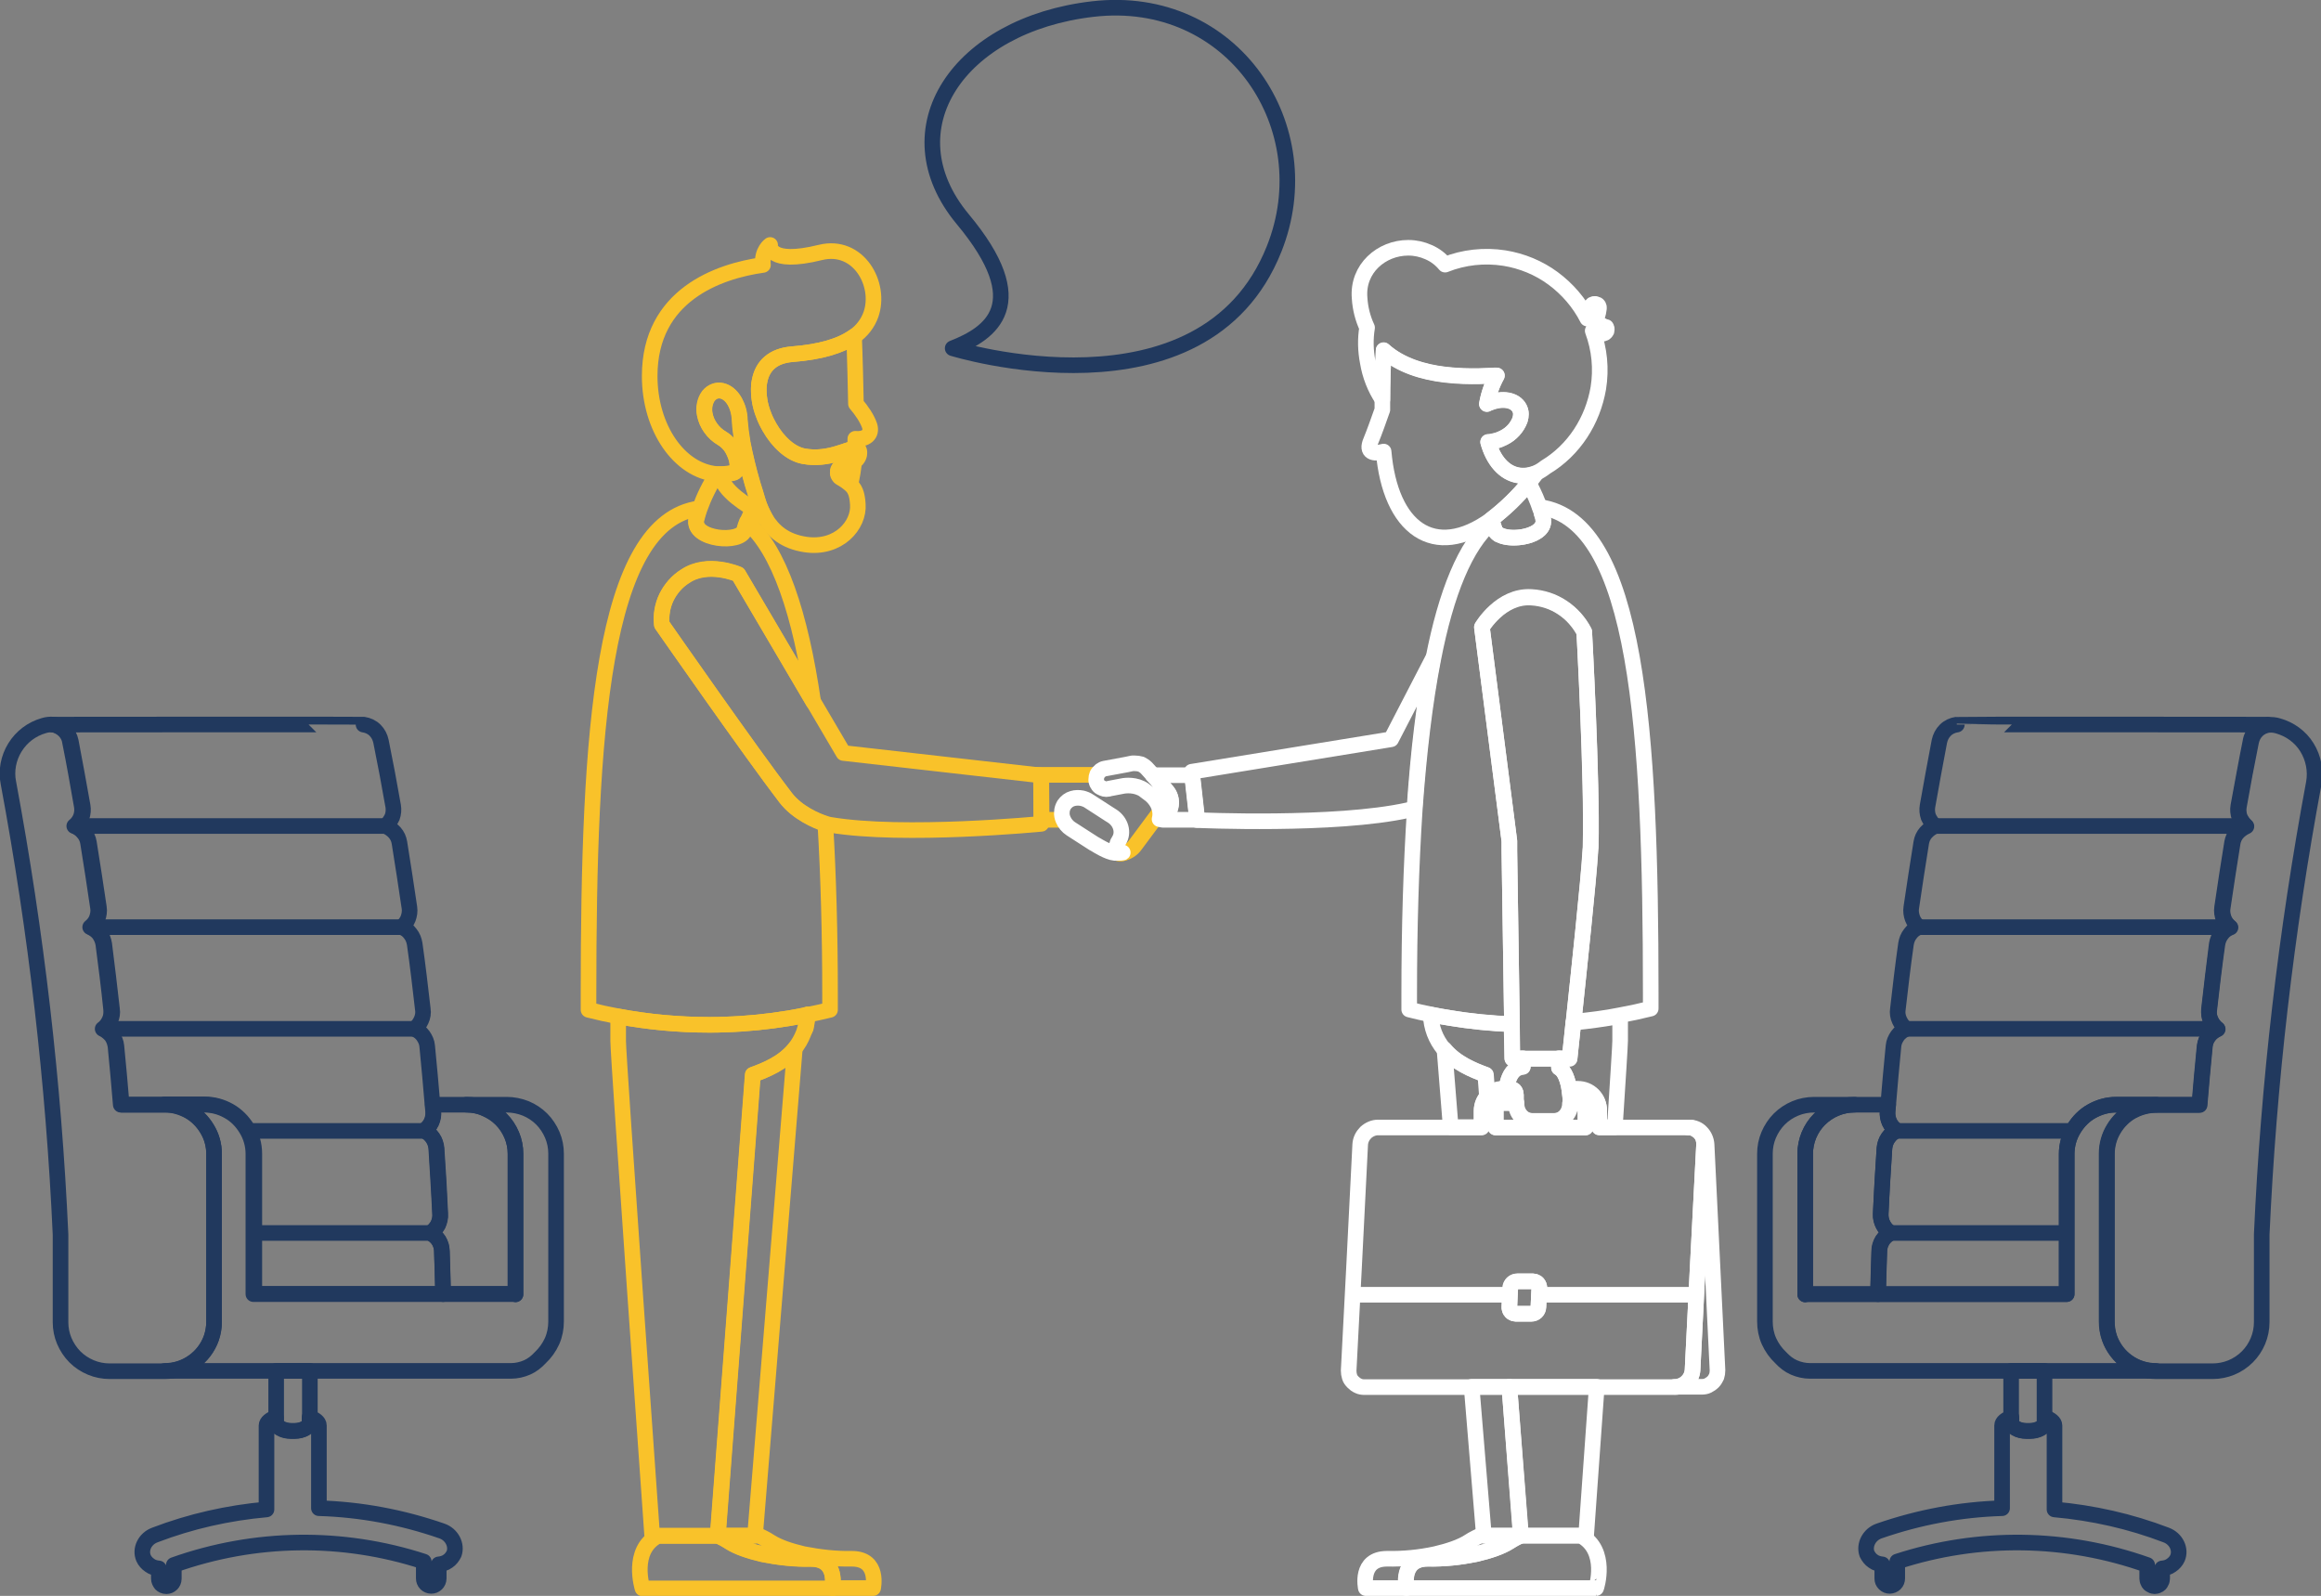 <svg xmlns="http://www.w3.org/2000/svg" xmlns:xlink="http://www.w3.org/1999/xlink" id="Layer_1" x="0px" y="0px" viewBox="0 0 743.8 511.4" style="enable-background:new 0 0 743.8 511.4;" xml:space="preserve"><rect x="0" y="0" width="743.8" height="511.4" fill="#808080" stroke="none"/><style type="text/css">	.st0{fill:none;stroke:#F9C22A;stroke-width:5;stroke-linejoin:round;}	.st1{fill:none;stroke:#FFFFFF;stroke-width:5;stroke-linejoin:round;}	.st2{fill:none;stroke:#21395E;stroke-width:5;stroke-linejoin:round;}	.st3{fill:none;stroke:#F9C22A;stroke-width:5;stroke-linecap:round;stroke-linejoin:round;}</style><path class="st0" d="M371.6,260.3"></path><path class="st1" d="M369.4,248.3l4.5,5.1c2.4,2.7,1.7,6.7-1.3,9.3h11.1l-1.6-14.3H369.4z"></path><path class="st0" d="M230.1,492.1c1.3,0.6,2.5,1.3,3.7,2c2.5,1.6,6.3,2.9,10.6,3.9c5.1,1.1,10.3,1.6,15.5,1.5c8.9,0,6.8,9.4,6.8,9.4 h13.1c0,0,2.1-9.4-6.8-9.4c-5.2,0.1-10.4-0.5-15.5-1.5c-4.3-1-8.1-2.3-10.6-3.9c-1.5-1-3.2-1.8-4.9-2.5v0.5H230.1z"></path><path class="st0" d="M241.3,344.4l-11.1,146l-0.1,1.7H242v-0.5l12.7-155.4C250.9,340.7,245.5,342.9,241.3,344.4z"></path><path class="st0" d="M258.5,328.1c-0.1,0.4-0.2,0.8-0.2,1.1C258.3,328.9,258.4,328.5,258.5,328.1z"></path><path class="st0" d="M258.7,326.2c0,0.3-0.1,0.6-0.1,0.9C258.7,326.8,258.7,326.5,258.7,326.2z"></path><path class="st1" d="M445.8,236.9l-63.9,10.4l0.1,1l1.6,14.3v0.2c0,0,44.4,2,67.7-3.2c0.7-0.2,1.3-0.4,2-0.7 c1.2-17.9,3.1-34.1,5.9-47.9L445.8,236.9z"></path><path class="st1" d="M493.9,164c0.4,1.3,0.6,2.1,0.6,2.2c1.3,5.8-10.9,7.6-14.6,4.8l-0.1-0.1c-0.1-0.1-0.2-0.2-0.3-0.3l-0.1-0.1 c-0.1-0.1-0.2-0.2-0.2-0.3c0,0,0-0.1-0.1-0.1c-0.1-0.1-0.1-0.3-0.2-0.5c0-0.1-0.2-0.6-0.5-1.6"></path><path class="st1" d="M490.5,155.9c0,0,0-0.1-0.1-0.1C490.4,155.8,490.5,155.9,490.5,155.9L490.5,155.9z"></path><path class="st1" d="M479.9,171L479.9,171L479.9,171z"></path><path class="st1" d="M479.5,170.6l-0.1-0.1L479.5,170.6z"></path><path class="st1" d="M479.2,170.2c0,0,0-0.1-0.1-0.1C479.1,170,479.1,170.2,479.2,170.2z"></path><path class="st0" d="M258.7,326.2c0-0.4,0-0.7,0.1-1.1C258.8,325.5,258.8,325.9,258.7,326.2z"></path><path class="st0" d="M258.2,329.3c-0.1,0.2-0.1,0.4-0.2,0.6C258.1,329.7,258.2,329.5,258.2,329.3z"></path><path class="st0" d="M258.6,327.1c0,0.3-0.1,0.7-0.2,1C258.5,327.8,258.6,327.5,258.6,327.1z"></path><path class="st0" d="M252.8,326.3c-6.7,1.1-13.5,1.8-20.3,2c-1.8,0.1-3.5,0.1-5.3,0.1c-9.8,0-19.5-0.9-29.1-2.7v7.9 c0,5.4,10.9,158.5,10.9,158.5h21l0.1-1.7l11.1-146c4.1-1.5,9.6-3.7,13.3-8.2c1.3-1.5,2.3-3.3,3-5.1l0,0c0.2-0.4,0.3-0.8,0.4-1.3 c0.1-0.2,0.1-0.4,0.2-0.6c0.1-0.4,0.2-0.7,0.2-1.1c0.1-0.4,0.1-0.7,0.2-1c0-0.3,0.1-0.6,0.1-0.9c0-0.3,0-0.7,0.1-1.1 C256.8,325.6,254.8,325.9,252.8,326.3z"></path><path class="st1" d="M507.7,202.6c-1.7-3.2-4.1-5.9-7-7.8c-3-2-6.4-3.1-10-3.3c-9.8-0.6-15.8,9.6-15.8,9.6l3.7,28.8l5.1,39.7v3.2 l0.8,53.6l0.2,12.9H503c0,0,0.5-4.6,1.2-11.4c1.8-16.5,4.9-46.1,5.4-55c0-0.6,0.1-1.1,0.1-1.5C510.3,250.4,507.7,202.6,507.7,202.6z "></path><path class="st2" d="M305.3,111.6c0,0,80.4,24.9,103-31.8C423.8,41,395.2-2.3,350.2,2.9c-43.1,5-65.6,38.5-41.7,67.3 C331.2,97.4,317.6,106.8,305.3,111.6z"></path><path class="st0" d="M359.8,273.4c-0.4,0.1-0.9,0.1-1.3,0.1C359,273.6,359.4,273.5,359.8,273.4L359.8,273.4z"></path><path class="st2" d="M137.9,395.1c1-0.6,1.8-1.6,2.4-2.6c0.5-1.1,0.8-2.3,0.7-3.5c-0.3-7-0.8-14-1.2-21c-0.1-1.2-0.5-2.4-1.2-3.4 c-0.7-1-1.6-1.8-2.7-2.3c1-0.7,1.8-1.6,2.3-2.7c0.5-1.1,0.7-2.3,0.6-3.5c-0.1-0.7-0.1-1.4-0.2-2.1c-0.5-6.3-1.1-12.5-1.7-18.8 c-0.1-1.2-0.6-2.3-1.3-3.3c-0.7-1-1.7-1.7-2.8-2.2c1-0.7,1.7-1.7,2.2-2.8c0.5-1.1,0.7-2.3,0.5-3.5c-0.8-7-1.6-13.9-2.6-20.9 c-0.2-1.2-0.6-2.3-1.4-3.3c-0.7-1-1.7-1.7-2.8-2.1c0.9-0.7,1.7-1.7,2.1-2.8c0.4-1.1,0.6-2.3,0.4-3.5c-1-6.9-2.1-13.9-3.2-20.8 c-0.2-1.2-0.7-2.3-1.5-3.2c-0.8-0.9-1.8-1.6-2.9-2.1c0.9-0.8,1.6-1.8,2.1-2.9c0.4-1.1,0.5-2.4,0.3-3.5c-1.2-6.9-2.5-13.8-3.9-20.7 c-0.3-1.4-0.9-2.6-1.9-3.6c-1-1-2.3-1.6-3.7-1.8c0-0.1-96.5,0-99.6,0c1.4,0.2,2.6,0.9,3.6,1.8c1,1,1.7,2.2,1.9,3.6 c1.4,6.9,2.6,13.8,3.8,20.7c0.2,1.2,0.1,2.4-0.3,3.5c-0.4,1.1-1.1,2.1-2.1,2.9c1.1,0.4,2.1,1.1,2.9,2.1c0.8,0.9,1.3,2,1.5,3.2 c1.1,6.9,2.2,13.8,3.2,20.8c0.2,1.2,0,2.4-0.4,3.5c-0.4,1.1-1.2,2.1-2.1,2.8c1.1,0.5,2.1,1.2,2.8,2.1c0.7,1,1.2,2.1,1.4,3.3 c0.9,6.9,1.8,13.9,2.5,20.9c0.1,1.2,0,2.4-0.5,3.5c-0.5,1.1-1.2,2.1-2.2,2.8c1.1,0.5,2,1.3,2.8,2.2c0.7,1,1.1,2.1,1.3,3.3 c0.6,6.3,1.2,12.5,1.7,18.8h26.7c2.7,0,5.4,0.7,7.8,2.1c2.4,1.3,4.3,3.3,5.7,5.6c1.5,2.4,2.3,5.2,2.3,8.1v44.9H142 c-0.1-4.6-0.3-9.2-0.4-13.8c0-1.2-0.4-2.4-1-3.4C139.9,396.5,139,395.7,137.9,395.1L137.9,395.1z"></path><path class="st2" d="M88.5,455.6c0,1.6,2.2,2.9,4.9,2.9h1c2.7,0,4.9-1.3,4.9-2.9v-16.3H88.5V455.6z"></path><path class="st2" d="M162.4,354h-12.9c2.1,0,4.1,0.4,6,1.2s3.7,2,5.1,3.4c1.5,1.5,2.6,3.2,3.4,5.1c0.8,1.9,1.2,4,1.2,6v45 c-0.5-0.1-1-0.1-1.4-0.1H81.5v-44.9c0-2.9-0.8-5.7-2.3-8.1c-1.4-2.3-3.4-4.3-5.7-5.6s-5-2.1-7.8-2.1H52.8c2.7,0,5.4,0.7,7.8,2.1 c2.4,1.3,4.3,3.3,5.7,5.6c1.5,2.4,2.3,5.2,2.3,8.1v53.8c0,1.8-0.3,3.6-0.9,5.3c-1.1,3.1-3.1,5.7-5.8,7.6c-2.7,1.9-5.8,2.9-9.1,2.9 h111c1.7,0,3.5-0.4,5.1-1.1c1.6-0.7,3-1.8,4.2-3.1c1.6-1.5,2.9-3.3,3.8-5.3c0.9-2,1.3-4.2,1.3-6.3v-53.8c0-2.1-0.4-4.1-1.2-6 c-0.8-1.9-2-3.7-3.4-5.1c-1.5-1.5-3.2-2.6-5.1-3.4C166.5,354.4,164.4,354,162.4,354L162.4,354z"></path><path class="st1" d="M474.8,355.9c0-1.8,0.7-3.5,1.9-4.7l-0.5-6.8c-4.1-1.5-9.6-3.7-13.3-8.2l2,25h9.9V355.9z"></path><path class="st1" d="M483.7,444.4h-12.1l3.9,47.2l0,0.5h11.9l-0.1-1.7L483.7,444.4z"></path><path class="st1" d="M508.1,361.3v-5.3c0-0.7-0.3-1.3-0.7-1.8c-0.5-0.5-1.1-0.7-1.8-0.7h-2.3c0,0.1,0,0.2,0,0.2c0,3.1-2.3,5.5-5,5.5 h-7.3c-2.8,0-5-2.5-5-5.5v-0.3h-4.1c-0.7,0-1.3,0.3-1.8,0.7c-0.5,0.5-0.7,1.1-0.7,1.8v5.4H508.1z"></path><path class="st1" d="M503,339.1h-3.4c0,1.1,0,2.1,0,3c1.9,1,2.8,4.1,3.3,6.8h2.7c1.9,0,3.6,0.7,4.9,2c1.3,1.3,2,3.1,2,4.9v5.4h5 c1-15.5,1.7-26.3,1.7-27.7v-7.9c-4.9,0.9-9.9,1.6-15,2.1C503.5,334.5,503,339.1,503,339.1z"></path><path class="st1" d="M482.8,348.9c0.1-1.2,0.6-4.3,2.5-6c0.7-0.7,1.7-1.1,2.7-1.1c0-0.8,0-1.7,0-2.7h-3.4l-0.2-10.9 c-6.6-0.2-13.2-0.9-19.8-2c-2.1-0.3-4.1-0.7-6.1-1.1c0.1,4.1,1.6,8,4.2,11.1c3.7,4.4,9.2,6.7,13.3,8.2l0.5,6.8 c0.7-0.7,1.4-1.3,2.3-1.7c0.9-0.4,1.8-0.6,2.8-0.6H482.8z"></path><path class="st1" d="M483.7,444.4l3.5,46l0.1,1.7h21c0,0,1.5-21,3.4-47.7H483.7z"></path><path class="st0" d="M259.9,499.6c-5.2,0.1-10.4-0.5-15.5-1.5c-4.3-1-8.1-2.3-10.6-3.9c-1.2-0.8-2.4-1.5-3.7-2h-19.3 c-8.8,4.6-4.9,16.8-4.9,16.8h60.8C266.7,508.9,268.8,499.6,259.9,499.6z"></path><path class="st1" d="M514.2,104.7c-1-0.6-2.1-0.9-3.3-1.1c0.8-1.4,1.3-3,1.5-4.7c0-0.2,0-0.3,0-0.5c0-0.2-0.1-0.3-0.2-0.5 c-0.1-0.1-0.2-0.3-0.4-0.3c-0.2-0.1-0.3-0.1-0.5-0.2c-0.2,0-0.3,0-0.5,0c-0.2,0-0.3,0.1-0.5,0.2c-0.1,0.1-0.2,0.2-0.3,0.4 c-0.1,0.2-0.1,0.3-0.2,0.5c-0.1,1.3-0.5,2.5-1.1,3.6c-2.6-5.1-6.4-9.5-11-12.9c-4.6-3.4-10-5.6-15.6-6.5c-6.4-1-13-0.3-19,2.1 c-1.4-1.7-3.2-3.1-5.3-4c-2-0.9-4.2-1.4-6.5-1.4c-8.6,0-16.4,6.7-15.6,16.1c0.2,3.3,1,6.5,2.4,9.5c-0.6,3.6-0.5,7.4,0.2,11 c0.7,4.3,2.3,8.4,4.7,12c0-5.3,0.2-10.6,0.4-15.8c5.4,4.9,12.9,7,19.6,7.8c8.4,1,15.7,0.2,16.7,0.3c-1.5,2.8-2.6,5.9-3.2,9.1 c0.3-0.1,0.6-0.3,0.9-0.4c4-1.6,8-1,9.5,1.7c0.3,0.6,0.5,1.2,0.5,1.9c0,0.7-0.1,1.3-0.3,1.9c-0.9,2.5-2.8,4.5-5.2,5.7 c-0.8,0.4-1.7,0.8-2.6,1c-0.8,0.2-1.6,0.4-2.4,0.4c1.6,5.8,5.1,10,9.8,10.7c0.6,0.1,1.2,0.1,1.9,0.1c1.3-0.1,2.6-0.4,3.8-0.9 c1.1-0.5,2-1.1,2.9-1.8c4.5-2.7,8.3-6.4,11.2-10.8c2.9-4.4,4.8-9.3,5.7-14.5c1-6.2,0.4-12.5-1.8-18.4c0.8,0.1,1.7,0.3,2.4,0.7 c0.1,0.1,0.3,0.2,0.5,0.2c0.2,0,0.3,0,0.5,0c0.2,0,0.3-0.1,0.5-0.2c0.1-0.1,0.3-0.2,0.4-0.4c0.1-0.1,0.2-0.3,0.2-0.5 c0-0.2,0-0.4,0-0.5c0-0.2-0.1-0.3-0.2-0.5C514.5,104.9,514.4,104.7,514.2,104.7L514.2,104.7z"></path><path class="st0" d="M333.7,262.7l-0.1-14.2l-1.6-0.2l-61.7-7l-9.7-16.5l-24-40.8c0,0-9.8-4.3-17,0.6c-2.6,1.6-4.6,4-6,6.7 c-1.3,2.7-1.9,5.8-1.5,8.8c0,0,28.8,41.4,39.7,55.5c3.7,4.8,9.8,7.4,12.7,8.3c0.5,0.2,1,0.3,1.5,0.4c23.5,4,67.7-0.3,67.7-0.3 L333.7,262.7z"></path><path class="st0" d="M251.8,255.7c-10.9-14.2-39.7-55.5-39.7-55.5c-0.3-3,0.2-6.1,1.5-8.8c1.3-2.7,3.4-5.1,6-6.7 c7.3-4.9,17-0.6,17-0.6l24,40.8c-4.1-28.1-10.9-48.8-21.3-57.6c-0.3,0.8-0.6,1.6-0.8,2.4c-1,4.5-16.9,3.2-15.4-3.4 c0.3-1.1,0.6-2.3,1-3.4c-31.3,4.2-35.5,72.3-35.5,155.6c0,1.7,0,3.4,0,5.1c3.1,0.8,6.3,1.5,9.5,2.1c9.6,1.8,19.4,2.7,29.1,2.7 c1.8,0,3.5,0,5.3-0.1c6.8-0.2,13.6-0.9,20.3-2c2-0.3,4-0.7,6-1.1c2.4-0.5,4.8-1,7.2-1.6c0-1.7,0-3.4,0-5.1c0-19.1-0.5-37.5-1.5-54.4 C261.6,263.1,255.5,260.5,251.8,255.7z"></path><path class="st1" d="M478.5,168.1c-0.1-0.2-0.2-0.5-0.3-0.8c-8.6,7.3-14.8,22.8-18.9,43.9c-2.7,13.8-4.6,30-5.9,47.9 c-1.2,18.3-1.8,38.4-1.8,59.3c0,1.7,0,3.4,0,5.1c2.3,0.6,4.6,1.1,7,1.6c2,0.4,4.1,0.8,6.1,1.1c6.5,1.1,13.2,1.7,19.8,2v-2l-0.8-53.6 v-3.2l-5.1-39.7l-3.7-28.8c0,0,6-10.2,15.8-9.6c3.6,0.2,7,1.3,10,3.3c3,2,5.4,4.7,7,7.8c0,0,2.6,47.8,2.1,68.5c0,0.4,0,0.9-0.1,1.5 c-0.5,8.9-3.7,38.5-5.4,55c5.1-0.5,10.1-1.1,15-2.1c3.3-0.6,6.5-1.3,9.7-2.1c0-1.7,0-3.4,0-5.1c0-83.3-4.2-151.3-35.5-155.6 c0.1,0.4,0.3,0.8,0.4,1.1"></path><path class="st1" d="M480.4,171.3L480.4,171.3L480.4,171.3L480.4,171.3z"></path><path class="st1" d="M494.5,166.2c0-0.1-0.2-0.9-0.6-2.2c-0.1-0.3-0.2-0.7-0.4-1.1c-0.8-2.4-1.8-4.7-3-7c0,0,0-0.1-0.1-0.1 c-0.2-0.3-0.3-0.6-0.5-1c-3.5,4.4-7.6,8.3-12,11.6l0.3,0.9c0.1,0.3,0.2,0.5,0.3,0.8c0.3,0.9,0.5,1.5,0.5,1.6c0,0.2,0.1,0.3,0.2,0.5 c0,0,0,0.1,0.1,0.1c0.1,0.1,0.1,0.2,0.2,0.3l0.1,0.1c0.1,0.1,0.2,0.2,0.3,0.3l0.1,0.1c0.2,0.1,0.3,0.2,0.5,0.3 C484.5,173.6,495.7,171.8,494.5,166.2z"></path><path class="st1" d="M480.3,171.3c-0.1-0.1-0.3-0.2-0.4-0.3C480,171.1,480.2,171.2,480.3,171.3L480.3,171.3z"></path><path class="st1" d="M489.9,154.8c0.2,0.3,0.4,0.6,0.5,1C490.2,155.5,490.1,155.1,489.9,154.8z M489.9,154.8c0.8-1,1.7-2.1,2.5-3.2 c-1.2,0.5-2.5,0.9-3.8,0.9c-0.6,0-1.2,0-1.9-0.1c-4.7-0.7-8.2-4.9-9.8-10.7c0.8,0,1.6-0.2,2.4-0.4c0.9-0.2,1.8-0.6,2.6-1 c2.4-1.2,4.2-3.2,5.2-5.7c0.2-0.6,0.3-1.3,0.3-1.9c0-0.7-0.2-1.3-0.5-1.9c-1.4-2.7-5.5-3.3-9.5-1.7c-0.3,0.1-0.6,0.2-0.9,0.4 c0.5-3.2,1.6-6.2,3.2-9.1c-1.1-0.1-8.4,0.7-16.7-0.3c-6.7-0.8-14.2-2.9-19.6-7.8c-0.2,5.3-0.4,10.6-0.4,15.8c0,1.1,0,2.2,0,3.2 c-1.1,3.1-2.5,7.1-3.7,10c-1.6,3.7,0.9,4.3,4.1,3.4c2.1,24.4,16.1,35.1,34.6,21.7C482.3,163,486.4,159.1,489.9,154.8z"></path><path class="st1" d="M503.3,353.4c0-1.5-0.2-3-0.4-4.4c-0.4-2.7-1.4-5.8-3.3-6.8c0-0.9,0-1.9,0-3H488c0,1,0,1.9,0,2.7 c-1,0.1-2,0.5-2.7,1.1c-1.9,1.7-2.4,4.7-2.5,6h1.5c0.3,0,0.5,0,0.7,0.2c0.2,0.1,0.4,0.3,0.5,0.5c0.2,0.3,0.3,0.7,0.3,1.1v2.9 c0,3.1,2.3,5.5,5,5.5h7.3c2.8,0,5-2.5,5-5.5C503.3,353.6,503.3,353.5,503.3,353.4z"></path><path class="st0" d="M359.9,273.5"></path><path class="st0" d="M358.4,269.8"></path><path class="st0" d="M351.5,248.3h-19.4l1.6,0.2l0.1,14.2h7.1"></path><path class="st0" d="M269.6,153c1,0.6,2,1.3,3,2.1c0.5-2.4,0.9-4.9,1.2-7.4c-1.2,0.6-2.5,1.2-3.9,1.6c-0.4,0.1-0.7,0.3-1,0.7 c-0.3,0.3-0.4,0.7-0.4,1.1c0,0.4,0.1,0.8,0.3,1.2S269.2,152.9,269.6,153z"></path><path class="st0" d="M241.3,155.3c-1.3-4.4-2.4-8.9-3.3-13.5v-0.1c-0.4-2.4-0.7-4.7-0.9-7.1l0,0c0-2.1-0.6-4.1-1.6-5.9 c-2.2-3.8-6-4.7-8.4-1.8c-0.6,0.8-1,1.8-1.2,2.8c-0.2,1-0.2,2.1,0,3.1c0.3,1.6,0.9,3.1,1.9,4.4c0.9,1.3,2.1,2.4,3.6,3.3 c1.7,1,3,2.5,3.8,4.3c1.6,3.1,1.6,6.5-0.3,6.8c-1.2,0.3-2.5,0.4-3.7,0.4c-0.4,0-0.8,0-1.3,0h-0.2c-2.3,3.5-4.1,7.2-5.5,11.1 c-0.4,1.1-0.7,2.2-1,3.4c-1.4,6.6,14.4,8,15.4,3.4c0.2-0.8,0.5-1.6,0.8-2.4c0.5-1.4,1.2-2.9,1.9-4.2c1.4,1.1,2.8,2.1,4.1,3 c-1-1.8-1.9-3.7-2.5-5.7C242.3,158.5,241.8,156.8,241.3,155.3z"></path><path class="st2" d="M149.5,354h-10.8c0.1,0.7,0.1,1.4,0.2,2.1c0.1,1.2-0.1,2.4-0.6,3.5c-0.5,1.1-1.3,2-2.3,2.7 c1.1,0.5,2,1.3,2.7,2.3c0.7,1,1.1,2.2,1.2,3.4c0.5,7,0.9,14,1.2,21c0.1,1.2-0.2,2.4-0.7,3.5c-0.6,1.1-1.4,2-2.4,2.6 c1.1,0.6,2,1.4,2.6,2.4c0.6,1,1,2.2,1,3.4c0.2,4.6,0.3,9.2,0.4,13.8h21.8c0.5,0,1,0,1.4,0.1v-45c0-2.1-0.4-4.1-1.2-6 c-0.8-1.9-2-3.7-3.4-5.1c-1.5-1.5-3.2-2.6-5.1-3.4C153.6,354.4,151.6,354,149.5,354L149.5,354z"></path><path class="st2" d="M141.6,490.6c-12.7-4.4-25.9-6.9-39.4-7.3v-26.5c0-1.1-1.2-2-3-2.6v1.5c0,1.6-2.2,2.9-4.9,2.9h-1 c-2.7,0-4.9-1.3-4.9-2.9v-1.5c-1.8,0.6-3,1.6-3,2.6v26.9c-12.3,1.1-24.3,3.8-35.8,8.2c-3.2,1.2-4.8,4.6-3.6,7.4 c0.4,0.9,1.1,1.7,2,2.3c0.8,0.6,1.8,0.9,2.9,1v3.3c0,0.6,0.3,1.2,0.7,1.7c0.4,0.4,1,0.7,1.7,0.7c0.6,0,1.2-0.2,1.7-0.7 c0.4-0.4,0.7-1,0.7-1.7v-4.4c25.9-9.2,54-9.6,80.1-1.1c0,0.1,0,0.2,0,0.3v5.1c0,0.6,0.2,1.2,0.7,1.7c0.4,0.4,1,0.7,1.7,0.7 c0.6,0,1.2-0.2,1.7-0.7c0.4-0.4,0.7-1,0.7-1.7v-4.5c1-0.1,2.1-0.4,2.9-1c0.9-0.6,1.5-1.4,2-2.4C146.5,495.1,144.8,491.7,141.6,490.6 z"></path><path class="st2" d="M67.7,428.9c0.6-1.7,0.9-3.5,0.9-5.3v-53.8c0-2.9-0.8-5.7-2.3-8.1c-1.4-2.3-3.4-4.3-5.7-5.6 c-2.4-1.3-5-2.1-7.8-2.1H39c-0.5-6.3-1.1-12.5-1.7-18.8c-0.1-1.2-0.6-2.3-1.3-3.3c-0.7-1-1.7-1.7-2.8-2.2c1-0.7,1.7-1.7,2.2-2.8 c0.5-1.1,0.7-2.3,0.5-3.5c-0.8-7-1.6-13.9-2.5-20.9c-0.2-1.2-0.6-2.3-1.4-3.3c-0.7-1-1.7-1.7-2.8-2.1c0.9-0.7,1.7-1.7,2.1-2.8 c0.4-1.1,0.6-2.3,0.4-3.5c-1-6.9-2.1-13.9-3.2-20.8c-0.2-1.2-0.7-2.3-1.5-3.2c-0.8-0.9-1.8-1.6-2.9-2.1c0.9-0.8,1.6-1.8,2.1-2.9 c0.4-1.1,0.5-2.4,0.3-3.5c-1.2-6.9-2.5-13.8-3.8-20.7c-0.3-1.4-0.9-2.6-1.9-3.6c-1-1-2.3-1.6-3.6-1.8h-0.1c-1-0.1-2,0-3,0.3 c-3.9,1.1-7.2,3.6-9.3,7s-2.9,7.5-2.1,11.4c8.9,47.8,14.5,96.1,16.7,144.7v28.1c0,2.1,0.4,4.1,1.2,6c0.8,1.9,2,3.7,3.4,5.1 c1.5,1.5,3.2,2.6,5.1,3.4s4,1.2,6,1.2h17.7c3.2,0,6.4-1,9.1-2.9C64.6,434.6,66.6,431.9,67.7,428.9L67.7,428.9z"></path><path class="st1" d="M475.5,491.6c-1.7,0.7-3.4,1.5-4.9,2.5c-2.5,1.6-6.3,2.9-10.6,3.9c-5.1,1.1-10.3,1.6-15.5,1.5 c-8.9,0-6.8,9.4-6.8,9.4h13.1c0,0-2.1-9.4,6.8-9.4c5.2,0.1,10.4-0.5,15.5-1.5c4.3-1,8.1-2.3,10.6-3.9c1.2-0.8,2.4-1.5,3.7-2h-11.9 L475.5,491.6z"></path><path class="st1" d="M541.4,361.3H541c0.7,0,1.4,0.1,2,0.4c0.6,0.3,1.2,0.7,1.7,1.2c0.5,0.5,0.8,1.1,1.1,1.7c0.2,0.7,0.3,1.3,0.3,2 L544,407l-1.6,32c-0.1,1.4-0.7,2.8-1.8,3.8c-1,1-2.4,1.6-3.9,1.6h8.6c0.7,0,1.4-0.1,2-0.4c0.6-0.3,1.2-0.7,1.7-1.2 c0.5-0.5,0.8-1.1,1.1-1.7c0.2-0.6,0.3-1.3,0.3-2l-3.5-72.4c-0.1-1.4-0.7-2.8-1.7-3.8C544.2,361.8,542.8,361.3,541.4,361.3 L541.4,361.3z"></path><path class="st1" d="M506.6,492.1h-19.3c-1.3,0.6-2.5,1.3-3.7,2c-2.5,1.6-6.3,2.9-10.6,3.9c-5.1,1.1-10.3,1.6-15.5,1.5 c-8.9,0-6.8,9.4-6.8,9.4h60.8C511.6,508.9,515.4,496.8,506.6,492.1z"></path><path class="st1" d="M541,361.3h-28.5v-5.3c0-1.9-0.7-3.6-2-4.9c-1.3-1.3-3.1-2-4.9-2h-2.7c0.2,1.5,0.4,3,0.4,4.4h2.3 c0.7,0,1.3,0.3,1.8,0.7c0.5,0.5,0.7,1.1,0.7,1.8v5.3h-28.9v-5.3c0-0.7,0.3-1.3,0.7-1.8c0.5-0.5,1.1-0.7,1.8-0.7h4.1v-2.7 c0-0.4-0.1-0.7-0.3-1.1c-0.1-0.2-0.3-0.4-0.5-0.5c-0.2-0.1-0.5-0.2-0.7-0.2h-2.5c-1,0-1.9,0.2-2.8,0.6s-1.7,1-2.3,1.7 c-1.2,1.3-1.9,3-1.9,4.7v5.3h-33.2c-1.4,0-2.8,0.6-3.9,1.6c-1,1-1.7,2.3-1.8,3.8l-2,39.8l-1.7,32.7c0,0.7,0.1,1.4,0.3,2 c0.2,0.7,0.6,1.2,1.1,1.7c0.5,0.5,1,0.9,1.7,1.2c0.6,0.3,1.3,0.4,2,0.4h99.4c1.4,0,2.8-0.6,3.9-1.6c1-1,1.7-2.3,1.8-3.8l1.6-32 l2.1-40.4c0-0.7-0.1-1.4-0.3-2c-0.2-0.7-0.6-1.2-1.1-1.8c-0.5-0.5-1.1-0.9-1.7-1.2C542.4,361.4,541.7,361.3,541,361.3z M493,418.9 c0,0.6-0.3,1.1-0.7,1.5c-0.4,0.4-1,0.6-1.6,0.6h-5c-0.3,0-0.6-0.1-0.8-0.2c-0.3-0.1-0.5-0.3-0.7-0.5c-0.2-0.2-0.3-0.4-0.4-0.7 c-0.1-0.3-0.1-0.5-0.1-0.8l0.2-4.4l0.1-1.7c0-0.6,0.3-1.1,0.7-1.5c0.4-0.4,1-0.6,1.6-0.6h5c0.3,0,0.6,0.1,0.8,0.2 c0.3,0.1,0.5,0.3,0.7,0.5c0.2,0.2,0.3,0.4,0.4,0.7c0.1,0.3,0.1,0.5,0.1,0.8l-0.1,1.7L493,418.9z"></path><path class="st0" d="M279.1,100.8c3.4-9.7-4-22.9-16.2-19.9c-17,4.2-16.1-2.4-16.1-2.4s-2.8,1.9-2.3,6.4c-14.3,2-36.3,9.7-36.3,35.6 c0,16.7,9.5,30.3,21.4,31.4h0.2c0.4,0,0.8,0,1.3,0c1.3,0,2.5-0.2,3.7-0.4c1.9-0.3,1.9-3.6,0.3-6.8c-0.8-1.8-2.2-3.3-3.8-4.3 c-1.4-0.8-2.6-1.9-3.6-3.3c-0.9-1.3-1.6-2.8-1.9-4.4c-0.2-1-0.2-2.1,0-3.1c0.2-1,0.6-2,1.2-2.8c2.4-2.9,6.3-2,8.4,1.8 c1,1.8,1.5,3.9,1.6,5.9l0,0c0.1,2.4,0.4,4.8,0.9,7.1v0.2c0.9,4.5,2,9,3.3,13.5c0.5,1.5,1,3.3,1.6,5.1c0.6,2,1.5,3.9,2.5,5.7 c2.4,4,6.1,7.4,12.9,8.4c10.5,1.5,17.2-6.2,16.7-12.9c-0.2-3.5-1-5.1-2.4-6.3c-0.9-0.8-1.9-1.5-3-2.1c-0.4-0.2-0.6-0.5-0.8-0.8 c-0.2-0.3-0.3-0.7-0.2-1.1c0-0.4,0.2-0.8,0.4-1.1c0.2-0.3,0.6-0.5,0.9-0.7c1.3-0.4,2.6-0.9,3.9-1.6c0.5-0.3,0.9-0.6,1.2-1.1 c0.3-0.5,0.5-1,0.5-1.5c0.1-1.3-0.4-1.6-1.4-1.6c-2.6,0.2-8.6,3.9-16.4,2.5c-4.2-0.7-8.3-4.5-11-9.3c-0.7-1.3-1.4-2.6-1.9-4 c-1.2-3-1.7-6.2-1.5-9.4c0-0.7,0.3-1.8,0.3-1.8c1-4.4,4.1-7.7,10.4-8.2c8.9-0.7,15.5-2.6,19.8-5.7 C276.2,106.1,278.1,103.6,279.1,100.8z"></path><path class="st0" d="M278.7,136.5c-0.8-2.4-2.6-5-4.4-7.1c0-2-0.4-17.3-0.6-21.6c-4.3,3.1-10.8,5-19.8,5.7 c-6.3,0.5-9.5,3.8-10.4,8.2c0,0-0.2,1.1-0.3,1.8c-0.2,3.2,0.3,6.4,1.5,9.4c0.5,1.4,1.1,2.7,1.9,4c2.7,4.7,6.8,8.5,11,9.3 c7.8,1.4,13.8-2.3,16.4-2.5c0.1-1,0.1-2.1,0.1-3.1C277.5,140.9,279.5,139.2,278.7,136.5z"></path><path class="st0" d="M241.3,163c0,0-10.7-5.9-10.2-11.2"></path><path class="st1" d="M483.9,414.9h-50.6"></path><path class="st1" d="M543.6,414.9h-50.3"></path><path class="st1" d="M491.3,410.6h-5c-0.6,0-1.1,0.2-1.6,0.6c-0.4,0.4-0.7,1-0.7,1.5l-0.1,1.7l-0.2,4.4c0,0.3,0,0.6,0.1,0.8 c0.1,0.3,0.2,0.5,0.4,0.7c0.2,0.2,0.4,0.4,0.7,0.5c0.3,0.1,0.5,0.2,0.8,0.2h5c0.6,0,1.1-0.2,1.6-0.6c0.4-0.4,0.7-1,0.7-1.5l0.2-4.4 l0.1-1.7c0-0.3,0-0.6-0.1-0.8c-0.1-0.3-0.3-0.5-0.4-0.7c-0.2-0.2-0.4-0.4-0.7-0.5C491.8,410.7,491.5,410.6,491.3,410.6L491.3,410.6z "></path><path class="st2" d="M137.9,395.1H81.5"></path><path class="st2" d="M136,362.4H79.2"></path><path class="st2" d="M133,329.7H33.3"></path><path class="st2" d="M129,297.1H29.3"></path><path class="st2" d="M124,264.7H24.3"></path><path class="st2" d="M605.9,395.1c-1-0.6-1.9-1.5-2.4-2.6c-0.6-1.1-0.8-2.3-0.8-3.5c0.3-7,0.8-14,1.2-21c0.1-1.2,0.5-2.4,1.2-3.4 c0.7-1,1.6-1.8,2.7-2.3c-1-0.7-1.8-1.6-2.3-2.7c-0.5-1.1-0.7-2.3-0.6-3.5c0.1-0.7,0.1-1.4,0.2-2.1c0.5-6.3,1.1-12.5,1.7-18.8 c0.1-1.2,0.6-2.3,1.3-3.3c0.7-1,1.7-1.7,2.8-2.2c-1-0.7-1.7-1.7-2.2-2.8c-0.5-1.1-0.7-2.3-0.5-3.5c0.8-7,1.6-13.9,2.6-20.9 c0.2-1.2,0.6-2.3,1.4-3.3c0.7-1,1.7-1.7,2.8-2.1c-0.9-0.7-1.7-1.7-2.1-2.8c-0.4-1.1-0.6-2.3-0.4-3.5c1-6.9,2.1-13.9,3.2-20.8 c0.2-1.2,0.7-2.3,1.5-3.2c0.8-0.9,1.8-1.6,2.9-2.1c-0.9-0.8-1.6-1.8-2.1-2.9c-0.4-1.1-0.5-2.4-0.3-3.5c1.2-6.9,2.5-13.8,3.8-20.7 c0.3-1.4,0.9-2.6,1.9-3.6c1-1,2.3-1.6,3.7-1.8c0-0.1,96.5,0,99.6,0c-1.4,0.2-2.6,0.9-3.6,1.8c-1,1-1.7,2.2-1.9,3.6 c-1.4,6.9-2.6,13.8-3.9,20.7c-0.2,1.2-0.1,2.4,0.3,3.5c0.4,1.1,1.1,2.1,2.1,2.9c-1.1,0.4-2.1,1.1-2.9,2.1c-0.8,0.9-1.3,2.1-1.5,3.2 c-1.1,6.9-2.2,13.8-3.2,20.8c-0.2,1.2,0,2.4,0.4,3.5c0.4,1.1,1.2,2.1,2.1,2.8c-1.1,0.5-2.1,1.2-2.8,2.1c-0.7,1-1.2,2.1-1.4,3.3 c-0.9,7-1.7,13.9-2.5,20.9c-0.1,1.2,0,2.4,0.5,3.5s1.3,2.1,2.2,2.8c-1.1,0.5-2.1,1.3-2.8,2.2c-0.7,1-1.1,2.1-1.3,3.3 c-0.6,6.3-1.2,12.5-1.7,18.8h-26.7c-2.7,0-5.4,0.7-7.8,2.1c-2.4,1.3-4.3,3.3-5.7,5.6c-1.5,2.4-2.3,5.2-2.3,8.1v44.9h-60.5 c0.1-4.6,0.3-9.2,0.4-13.8c0-1.2,0.4-2.4,1-3.4C603.9,396.5,604.8,395.7,605.9,395.1L605.9,395.1z"></path><path class="st2" d="M655.3,455.6c0,1.6-2.2,2.9-4.9,2.9h-1c-2.7,0-4.9-1.3-4.9-2.9v-16.3h10.7V455.6z"></path><path class="st2" d="M581.4,354h12.9c-4.2,0-8.2,1.7-11.2,4.6c-3,3-4.6,7-4.6,11.2v45c0.5-0.1,1-0.1,1.5-0.1h82.3v-44.9 c0-2.9,0.8-5.7,2.3-8.1c1.4-2.3,3.4-4.3,5.7-5.6c2.4-1.3,5-2.1,7.8-2.1H691c-2.7,0-5.4,0.7-7.8,2s-4.4,3.3-5.8,5.6 c-1.5,2.4-2.3,5.2-2.3,8.1v53.8c0,1.8,0.3,3.6,0.9,5.3c1.1,3.1,3.1,5.7,5.8,7.6c2.7,1.9,5.8,2.9,9.1,2.9H580c-1.7,0-3.5-0.4-5.1-1.1 c-1.6-0.7-3-1.8-4.2-3.1c-1.6-1.5-2.9-3.3-3.8-5.3c-0.9-2-1.3-4.2-1.3-6.3v-53.8c0-2.1,0.4-4.1,1.2-6c0.8-1.9,2-3.7,3.4-5.1 c1.5-1.5,3.2-2.6,5.1-3.4S579.3,354,581.4,354L581.4,354z"></path><path class="st2" d="M594.3,354h10.8c-0.1,0.7-0.1,1.4-0.2,2.1c-0.1,1.2,0.1,2.4,0.6,3.5c0.5,1.1,1.3,2,2.3,2.7 c-1.1,0.5-2,1.3-2.7,2.3c-0.7,1-1.1,2.2-1.2,3.4c-0.5,7-0.9,14-1.2,21c-0.1,1.2,0.2,2.4,0.8,3.5c0.6,1.1,1.4,2,2.4,2.6 c-1.1,0.6-2,1.4-2.6,2.4c-0.6,1-1,2.2-1,3.4c-0.2,4.6-0.3,9.2-0.4,13.8H580c-0.5,0-1,0-1.5,0.1v-45c0-4.2,1.7-8.2,4.6-11.1 C586.1,355.7,590.1,354,594.3,354L594.3,354z"></path><path class="st2" d="M602.2,490.6c12.7-4.4,25.9-6.9,39.4-7.3v-26.5c0-1.1,1.2-2,3-2.6v1.5c0,1.6,2.2,2.9,4.9,2.9h1 c2.7,0,4.9-1.3,4.9-2.9v-1.5c1.8,0.6,3,1.6,3,2.6v26.9c12.3,1.1,24.3,3.8,35.8,8.2c3.2,1.2,4.8,4.6,3.6,7.4c-0.4,0.9-1.1,1.7-2,2.3 c-0.8,0.6-1.8,0.9-2.9,1v3.3c0,0.3-0.1,0.6-0.2,0.9c-0.1,0.3-0.3,0.5-0.5,0.8c-0.2,0.2-0.5,0.4-0.8,0.5c-0.3,0.1-0.6,0.2-0.9,0.2 c-0.3,0-0.6-0.1-0.9-0.2c-0.3-0.1-0.5-0.3-0.8-0.5c-0.2-0.2-0.4-0.5-0.5-0.8c-0.1-0.3-0.2-0.6-0.2-0.9v-4.4 c-25.9-9.2-54-9.6-80.1-1.1c0,0.1,0,0.2,0,0.3v5.1c0,0.6-0.2,1.2-0.7,1.7c-0.4,0.4-1.1,0.7-1.7,0.7c-0.6,0-1.2-0.2-1.7-0.7 s-0.7-1-0.7-1.7v-4.5c-1-0.1-2.1-0.4-2.9-1c-0.9-0.6-1.5-1.4-2-2.4C597.3,495.1,599,491.7,602.2,490.6z"></path><path class="st2" d="M676.1,428.9c-0.6-1.7-0.9-3.5-0.9-5.3v-53.8c0-2.9,0.8-5.7,2.3-8.1c1.4-2.3,3.4-4.3,5.8-5.6s5.1-2,7.8-2h13.8 c0.5-6.3,1.1-12.5,1.7-18.8c0.1-1.2,0.5-2.3,1.3-3.3c0.7-1,1.7-1.7,2.8-2.2c-1-0.7-1.7-1.7-2.2-2.8s-0.7-2.3-0.5-3.5 c0.8-7,1.6-13.9,2.6-20.9c0.2-1.2,0.6-2.3,1.4-3.3c0.7-1,1.7-1.7,2.8-2.1c-0.9-0.7-1.7-1.7-2.1-2.8c-0.4-1.1-0.6-2.3-0.4-3.5 c1-6.9,2.1-13.9,3.2-20.8c0.2-1.2,0.7-2.3,1.5-3.2c0.8-0.9,1.8-1.6,2.9-2.1c-0.9-0.8-1.6-1.8-2.1-2.9c-0.4-1.1-0.5-2.4-0.3-3.5 c1.2-6.9,2.5-13.8,3.9-20.7c0.3-1.4,0.9-2.6,1.9-3.6c1-1,2.3-1.6,3.6-1.8h0.1c1-0.1,2,0,3,0.3c3.9,1.1,7.2,3.5,9.3,6.9 c2.1,3.4,2.9,7.5,2.2,11.4c-8.9,47.8-14.5,96.1-16.7,144.7v28.1c0,4.2-1.7,8.2-4.6,11.1c-3,3-7,4.6-11.1,4.6H691 c-3.3,0-6.4-1-9.1-2.9C679.2,434.6,677.2,431.9,676.1,428.9L676.1,428.9z"></path><path class="st2" d="M605.9,395.1h56.4"></path><path class="st2" d="M607.8,362.4h56.7"></path><path class="st2" d="M610.8,329.7h99.7"></path><path class="st2" d="M614.8,297.1h99.7"></path><path class="st2" d="M619.8,264.7h99.7"></path><path class="st3" d="M359.8,273.4c1.6-0.3,3.1-1.3,4-2.6l7.8-10.5"></path><path class="st1" d="M373.9,253.4l-4.5-5.1l-2-2.2c-0.5-0.5-1.1-0.9-1.7-1.2c-0.7-0.2-1.4-0.3-2.1-0.3h-0.2c-0.2,0-0.3,0-0.5,0 l-1.9,0.4l-7,1.3c-0.5,0.1-0.9,0.3-1.3,0.6c-0.4,0.3-0.7,0.7-1,1.1c0,0.1-0.1,0.1-0.1,0.2c-0.2,0.5-0.3,1-0.3,1.5c0,0.2,0,0.3,0,0.5 c0.1,0.4,0.2,0.8,0.5,1.2c0.2,0.4,0.5,0.7,0.9,0.9c0.4,0.2,0.8,0.4,1.2,0.5c0.4,0.1,0.9,0.1,1.3,0l0.3-0.1l4.2-0.8 c0.9-0.2,4.3-0.6,7,1.3l0.1,0.1c1.2,0.9,2,1.5,2,1.5c2.5,2.2,3.5,5.2,2.8,7.7h0.8C375.6,260.1,376.2,256.1,373.9,253.4z"></path><path class="st1" d="M358.3,269.8L358.3,269.8c0.1-0.1,0.2-0.3,0.3-0.5c1.6-2.5,0.6-6-2.2-7.8l-0.8-0.5l-6.5-4.2 c-0.7-0.5-1.5-0.8-2.3-1c-1-0.2-2.1-0.2-3.1,0.1c-1.1,0.3-2,1-2.7,2c-0.4,0.7-0.7,1.5-0.7,2.3c-0.1,0.8,0.1,1.7,0.4,2.4 c0.5,1.2,1.4,2.3,2.5,3l7.3,4.7c0.3,0.2,0.6,0.3,0.9,0.5l0,0c0,0,3.6,2.3,5.8,2.5l0.6,0c0.3,0,0.5,0,0.7,0c0.4,0,0.9,0,1.3-0.1 C359.6,273.4,357,272.3,358.3,269.8z"></path></svg>